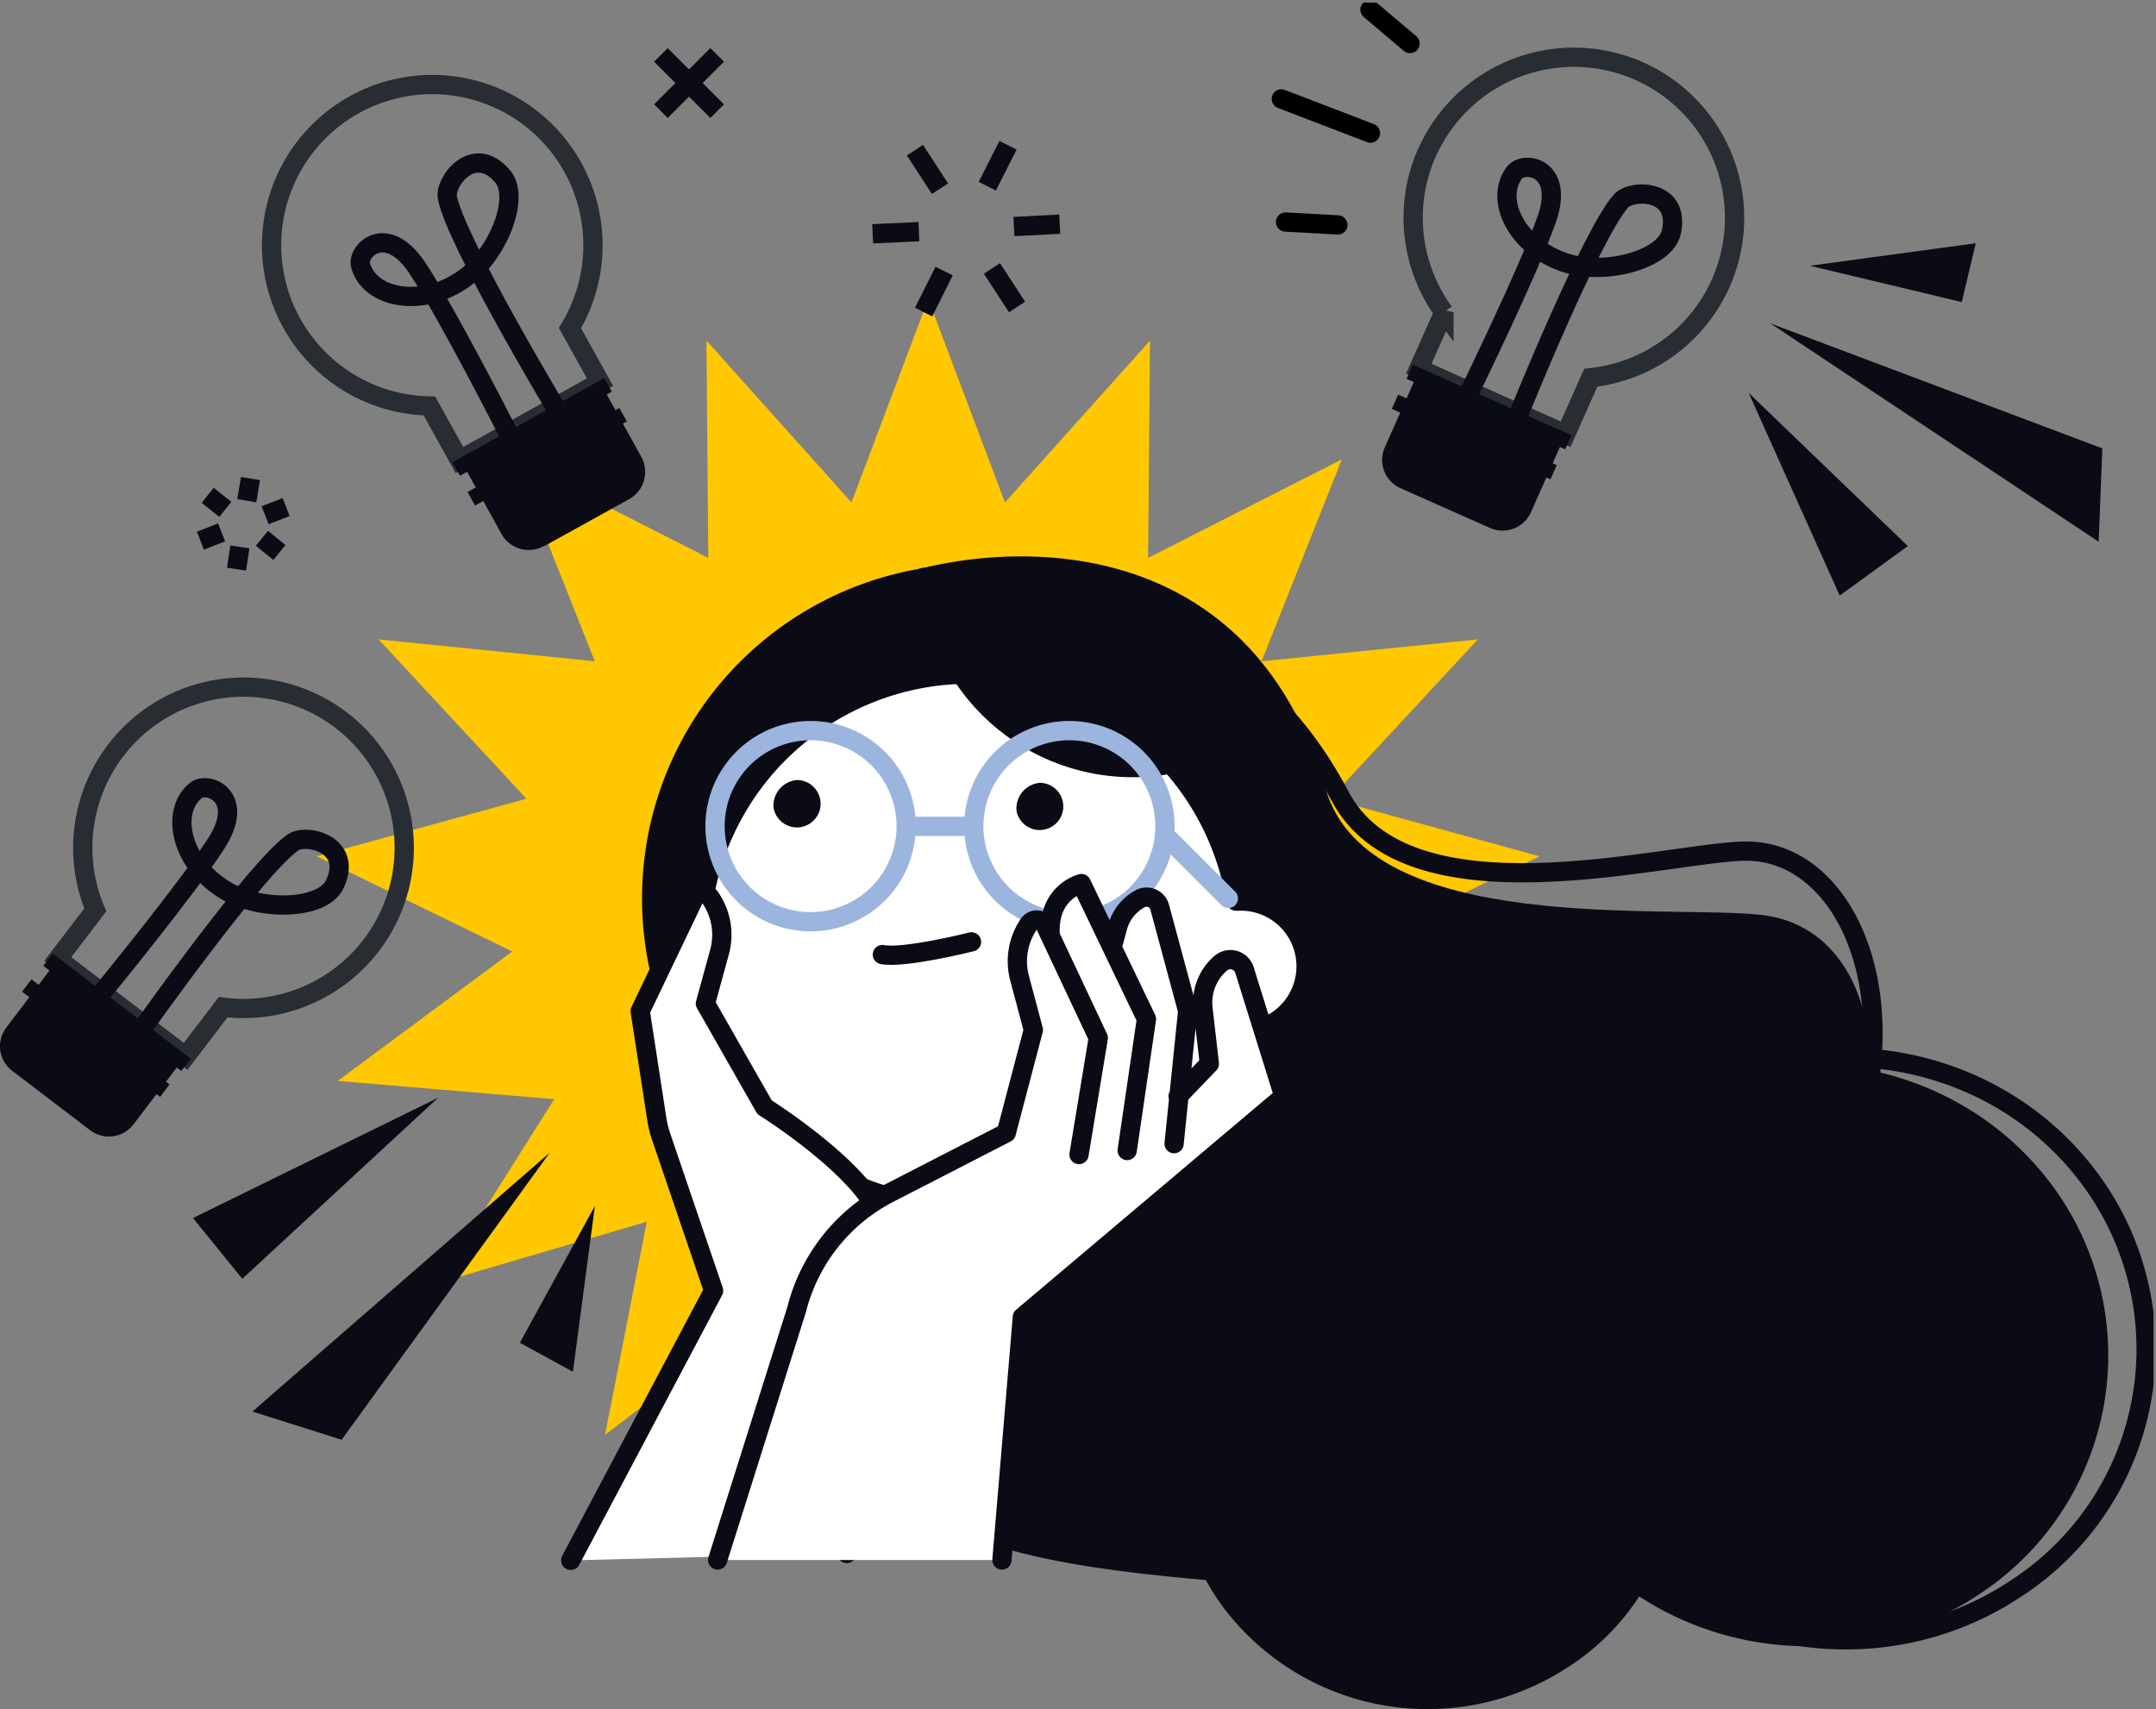 <?xml version="1.0" encoding="UTF-8"?> <svg xmlns="http://www.w3.org/2000/svg" xmlns:xlink="http://www.w3.org/1999/xlink" viewBox="0 0 223.79 177.42"><rect x="0" y="0" width="223.79" height="177.42" fill="#808080" stroke="none"/><defs><style>.cls-1,.cls-11,.cls-3,.cls-4,.cls-7,.cls-8,.cls-9{fill:none;}.cls-2{fill:#ffc800;}.cls-3{stroke:#282d33;}.cls-11,.cls-3,.cls-4,.cls-7,.cls-8,.cls-9{stroke-width:2px;}.cls-4,.cls-8,.cls-9{stroke:#0b0b16;}.cls-11,.cls-4,.cls-7{stroke-linecap:round;stroke-linejoin:round;}.cls-5{fill:#0b0b16;}.cls-6{clip-path:url(#clip-path);}.cls-7{stroke:#000;}.cls-9{stroke-miterlimit:10;}.cls-10{fill:#fff;}.cls-11{stroke:#9cb5df;}</style><clipPath id="clip-path" transform="translate(0 0.27)"><rect class="cls-1" width="223.53" height="177.16"></rect></clipPath></defs><g id="Layer_2" data-name="Layer 2"><g id="Layer_1-2" data-name="Layer 1"><polygon class="cls-2" points="96.35 31.05 104.31 52.16 119.37 35.36 119.17 57.92 139.28 47.69 130.95 68.65 153.4 66.38 138.05 82.92 159.81 88.9 139.52 98.78 157.65 112.22 135.16 114.11 147.21 133.19 125.56 126.83 129.9 148.97 112.01 135.22 108.06 157.43 96.35 138.14 84.64 157.43 80.68 135.22 62.8 148.97 67.14 126.83 45.49 133.19 57.53 114.11 35.05 112.22 53.17 98.78 32.89 88.9 54.64 82.92 39.3 66.38 61.74 68.65 53.41 47.69 73.52 57.92 73.33 35.36 88.38 52.16 96.35 31.05 96.35 31.05"></polygon><path class="cls-3" d="M30.29,33.29a16.68,16.68,0,1,1,28.87.5l3.12,5.61L47.69,47.49l-3.12-5.62a16.65,16.65,0,0,1-14.28-8.58Z" transform="translate(0 0.27)"></path><path class="cls-4" d="M57.61,41.93S47.37,24.84,46.44,20.26c-.34-1.63,2.7-5.72,5.71-2.25,1.91,2.21-.46,8.1-3.91,10.59-4.43,3.21-9.87,2.09-10.81-1.3-.43-1.58,2.72-4.54,5.9.27s9.51,17.28,9.51,17.28" transform="translate(0 0.27)"></path><path class="cls-5" d="M56.43,56.46l8.89-4.92a3.23,3.23,0,0,0,1.25-4.38l-4.3-7.76-14.51,8,4.3,7.77a3.21,3.21,0,0,0,4.37,1.25Z" transform="translate(0 0.27)"></path><polygon class="cls-5" points="65.07 43.75 49.31 52.48 48.53 51.08 64.29 42.35 65.07 43.75 65.07 43.75"></polygon><polygon class="cls-5" points="63.5 40.66 47.74 49.39 46.96 47.99 62.72 39.25 63.5 40.66 63.5 40.66"></polygon><path class="cls-3" d="M12,77.65a16.68,16.68,0,1,1,11.16,26.64l-3.89,5.11L6,99.29l3.89-5.1A16.65,16.65,0,0,1,12,77.65Z" transform="translate(0 0.27)"></path><path class="cls-4" d="M15.05,106.14S26.57,89.89,30.39,87.2c1.37-1,6.33.17,4.36,4.33-1.25,2.64-7.6,2.84-11.27.68C18.77,89.44,17.6,84,20.33,81.79c1.27-1,5.25.65,2.12,5.5s-12,15.66-12,15.66" transform="translate(0 0.27)"></path><g class="cls-6"><path class="cls-5" d="M1.27,110.9l8.08,6.16a3.21,3.21,0,0,0,4.51-.61l5.38-7.06L6,99.34.66,106.4a3.2,3.2,0,0,0,.61,4.5Z" transform="translate(0 0.27)"></path></g><polygon class="cls-5" points="16.62 113.87 2.29 102.95 3.27 101.67 17.6 112.58 16.62 113.87 16.62 113.87"></polygon><polygon class="cls-5" points="18.82 111.19 4.49 100.27 5.47 98.99 19.8 109.91 18.82 111.19 18.82 111.19"></polygon><path class="cls-3" d="M148.12,15.59a16.68,16.68,0,1,1,17,23.35l-2.61,5.87L147.27,38l2.61-5.86a16.66,16.66,0,0,1-1.76-16.58Z" transform="translate(0 0.27)"></path><path class="cls-4" d="M157.69,42.6s7.46-18.47,10.56-22c1.1-1.25,6.19-1.29,5.24,3.2-.61,2.86-6.74,4.52-10.81,3.27-5.23-1.61-7.62-6.63-5.48-9.41,1-1.3,5.26-.58,3.34,4.86s-8.06,18-8.06,18" transform="translate(0 0.27)"></path><path class="cls-5" d="M145.38,50.42l9.28,4.12a3.22,3.22,0,0,0,4.25-1.63l3.6-8.11-15.16-6.74-3.61,8.11a3.22,3.22,0,0,0,1.64,4.25Z" transform="translate(0 0.27)"></path><polygon class="cls-5" points="160.94 49.76 144.47 42.45 145.13 40.97 161.59 48.29 160.94 49.76 160.94 49.76"></polygon><polygon class="cls-5" points="162.46 46.65 146 39.33 146.65 37.86 163.12 45.18 162.46 46.65 162.46 46.65"></polygon><polygon class="cls-5" points="57.07 119.66 35.46 149.47 26.2 146.54 57.07 119.66 57.07 119.66"></polygon><polygon class="cls-5" points="45.48 113.96 25.15 132.76 20.03 126.45 45.48 113.96 45.48 113.96"></polygon><polygon class="cls-5" points="61.75 125.19 59.47 142.41 53.96 139.4 61.75 125.19 61.75 125.19"></polygon><polygon class="cls-5" points="183.76 33.57 218.22 46.55 217.84 56.24 183.76 33.57 183.76 33.57"></polygon><polygon class="cls-5" points="181.51 40.79 198.03 56.69 190.96 61.83 181.51 40.79 181.51 40.79"></polygon><polygon class="cls-5" points="187.86 27.59 205.08 25.25 203.63 31.36 187.86 27.59 187.86 27.59"></polygon><g class="cls-6"><path class="cls-7" d="M142.25,13.55,133,10m5.87,13.08-5.43-.3M146.36,4.25,142.2.73" transform="translate(0 0.27)"></path></g><path class="cls-8" d="M74.44,5.43,68.6,11.27m5.84,0L68.6,5.43" transform="translate(0 0.27)"></path><path class="cls-9" d="M105.57,31.6l-2.61-4m-5.39-8.28-2.6-4M110,23l-4.76.25m-9.86.53L90.58,24m5.29,8.13L98,27.87m4.48-8.81,2.15-4.25M20.8,55.86,23,55m4.52-1.78,2.18-.85m-5.15,6.45.35-2.31m.72-4.8L26,49.41m-4.44,1.74,1.83,1.46m3.8,3L29,57.09" transform="translate(0 0.27)"></path><path class="cls-5" d="M107.92,59.47a34.39,34.39,0,0,0-29.6,11.39,36.83,36.83,0,0,1,9.51-.17c21.93,2.47,37.37,23.78,34.51,47.59-.16,1.32-.38,2.62-.65,3.9a34.22,34.22,0,0,0,16.1-25.06,33.82,33.82,0,0,0-29.87-37.65Z" transform="translate(0 0.27)"></path><path class="cls-4" d="M92.44,70.76c6.6-5.82,32.58-15,46.66,11.63,7,13.25,33.21,6,41.77,5.7,13.28-.45,20.73,23.57,3.5,44.95-4.94,6.15-24.65,26.87-30.63,25.21s-63.13,10.84-31.94-31.31c8-10.88-25.79-19.15-39.57-38.17-2.34-3.23,1.22-10.09,10.21-18Z" transform="translate(0 0.27)"></path><path class="cls-5" d="M88.37,61.46c8.87-5.11,40.28-10.57,49.24,20.2C142.07,97,173.24,93.6,182.9,94.72c15,1.74,17.19,28.6-7.53,48.54-7.11,5.73-34.44,24.54-40.7,21.77s-73.4,1-27.76-38.74C118.69,116,82.93,101.56,72.36,79c-1.79-3.84,3.94-10.56,16-17.51Z" transform="translate(0 0.27)"></path><path class="cls-5" d="M161.84,157.44c9.73,13.8,29.16,17.35,43.4,7.93a29.66,29.66,0,0,0,8.19-42c-9.73-13.79-29.16-17.34-43.4-7.92a29.65,29.65,0,0,0-8.19,42Z" transform="translate(0 0.27)"></path><g class="cls-6"><path class="cls-4" d="M165.77,156.77c9.72,13.8,29.15,17.35,43.4,7.93a29.64,29.64,0,0,0,8.18-42c-9.72-13.8-29.15-17.35-43.39-7.93a29.64,29.64,0,0,0-8.19,42Z" transform="translate(0 0.27)"></path><path class="cls-5" d="M126.66,166.17a26.56,26.56,0,0,0,36.15,6.6,24.69,24.69,0,0,0,6.81-35,26.54,26.54,0,0,0-36.14-6.61,24.7,24.7,0,0,0-6.82,35Z" transform="translate(0 0.27)"></path></g><path class="cls-5" d="M66.64,93a34.73,34.73,0,1,0,34.72-34.73A34.73,34.73,0,0,0,66.64,93Z" transform="translate(0 0.27)"></path><path class="cls-10" d="M72.88,94.16a28,28,0,0,1,55.42-.88h.24a6.77,6.77,0,1,1,0,13.53,6.85,6.85,0,0,1-1.51-.17c-3.82,10.9-14.21,19.52-26.39,18.72-30.76-2-28.75-31.75-27.76-31.19Z" transform="translate(0 0.27)"></path><path class="cls-4" d="M72.88,94.16a28,28,0,0,1,55.42-.88h.24a6.77,6.77,0,1,1,0,13.53,6.85,6.85,0,0,1-1.51-.17c-3.82,10.9-14.21,19.52-26.39,18.72-30.76-2-28.75-31.75-27.76-31.19Z" transform="translate(0 0.27)"></path><path class="cls-5" d="M101.36,58.23a34.72,34.72,0,0,1,30.06,17.34,22.17,22.17,0,0,1-36-16.82,35.3,35.3,0,0,1,6-.52Z" transform="translate(0 0.27)"></path><path class="cls-4" d="M100.84,97.51s-7,1.76-9.25,1.32" transform="translate(0 0.27)"></path><path class="cls-11" d="M101.08,85.51A9.92,9.92,0,1,0,111,75.58a9.92,9.92,0,0,0-9.92,9.93Zm-26.86,0a9.92,9.92,0,1,0,9.92-9.93,9.92,9.92,0,0,0-9.92,9.93Zm46.67.88L127.5,93m-26.86-7.48H94.47" transform="translate(0 0.27)"></path><path class="cls-5" d="M105.51,83.9A2.45,2.45,0,1,0,107.93,81a2.67,2.67,0,0,0-2.42,2.86Z" transform="translate(0 0.27)"></path><path class="cls-5" d="M80.29,83.57a2.46,2.46,0,1,0,2.43-2.86,2.67,2.67,0,0,0-2.43,2.86Z" transform="translate(0 0.27)"></path><path class="cls-10" d="M59.24,161.72l14.83-28-5.45-16a11,11,0,0,1-.45-1.86l-1.72-11.16L72.05,93a1,1,0,0,1,1.63-.14h0a6.79,6.79,0,0,1,1,5.73l-1.46,5.32,6.14,10.77s10.92,6.84,12.2,12.07L87.89,161" transform="translate(0 0.27)"></path><path class="cls-4" d="M59.24,161.72l14.83-28-5.45-16a11,11,0,0,1-.45-1.86l-1.72-11.16L72.05,93a1,1,0,0,1,1.63-.14h0a6.79,6.79,0,0,1,1,5.73l-1.46,5.32,6.14,10.77s10.92,6.84,12.2,12.07L87.89,161" transform="translate(0 0.27)"></path><path class="cls-10" d="M134,113.33l-4.1-13.12a2.21,2.21,0,0,0-1.52-1.49,2.25,2.25,0,0,0-2.08.45,6.15,6.15,0,0,0-2.1,5.35l.62,5.39-1.46,1.53.68-6.69a.78.78,0,0,0,0-.26L121.08,93.7a2.11,2.11,0,0,0-1.22-1.4,2.13,2.13,0,0,0-1.86.08,5.57,5.57,0,0,0-2.68,3.4l-.1.35-2.39-5a.7.7,0,0,0-.81-.39,5.18,5.18,0,0,0-3.61,3.91,1.81,1.81,0,0,0-.6-.18,1.62,1.62,0,0,0-1.51.69,7.49,7.49,0,0,0-1.15,6.32l1.37,5.15-2.68,10.19L92,123A19.5,19.5,0,0,0,82,135.5l-8.2,26.18c-.05.22,0-.18.14,0s.34,0,.56,0h29.56c.35,0,.63.34.68,0l2.08-24.84,26.93-22.75a.74.74,0,0,0,.23-.76Z" transform="translate(0 0.27)"></path><path class="cls-4" d="M104,161.68l2.12-25.22,27.14-22.92-4.09-13.12a1.53,1.53,0,0,0-2.45-.7h0a5.39,5.39,0,0,0-1.85,4.72l.66,5.72-3.24,3.38m-.42,4.92,1.41-13.78-2.91-10.79a1.41,1.41,0,0,0-2-.87h0A4.77,4.77,0,0,0,116,96l-.45,1.68M117,119.17l2-13.65-6.75-14.06s-3.52.84-3.24,5.34M74.49,161.68l8.2-26a18.74,18.74,0,0,1,9.61-12.09l12.15-6.25,2.81-10.69-1.42-5.34a6.82,6.82,0,0,1,1-5.71h0a1,1,0,0,1,1.64.15L114,107.49l-2,12.1" transform="translate(0 0.27)"></path></g></g></svg> 